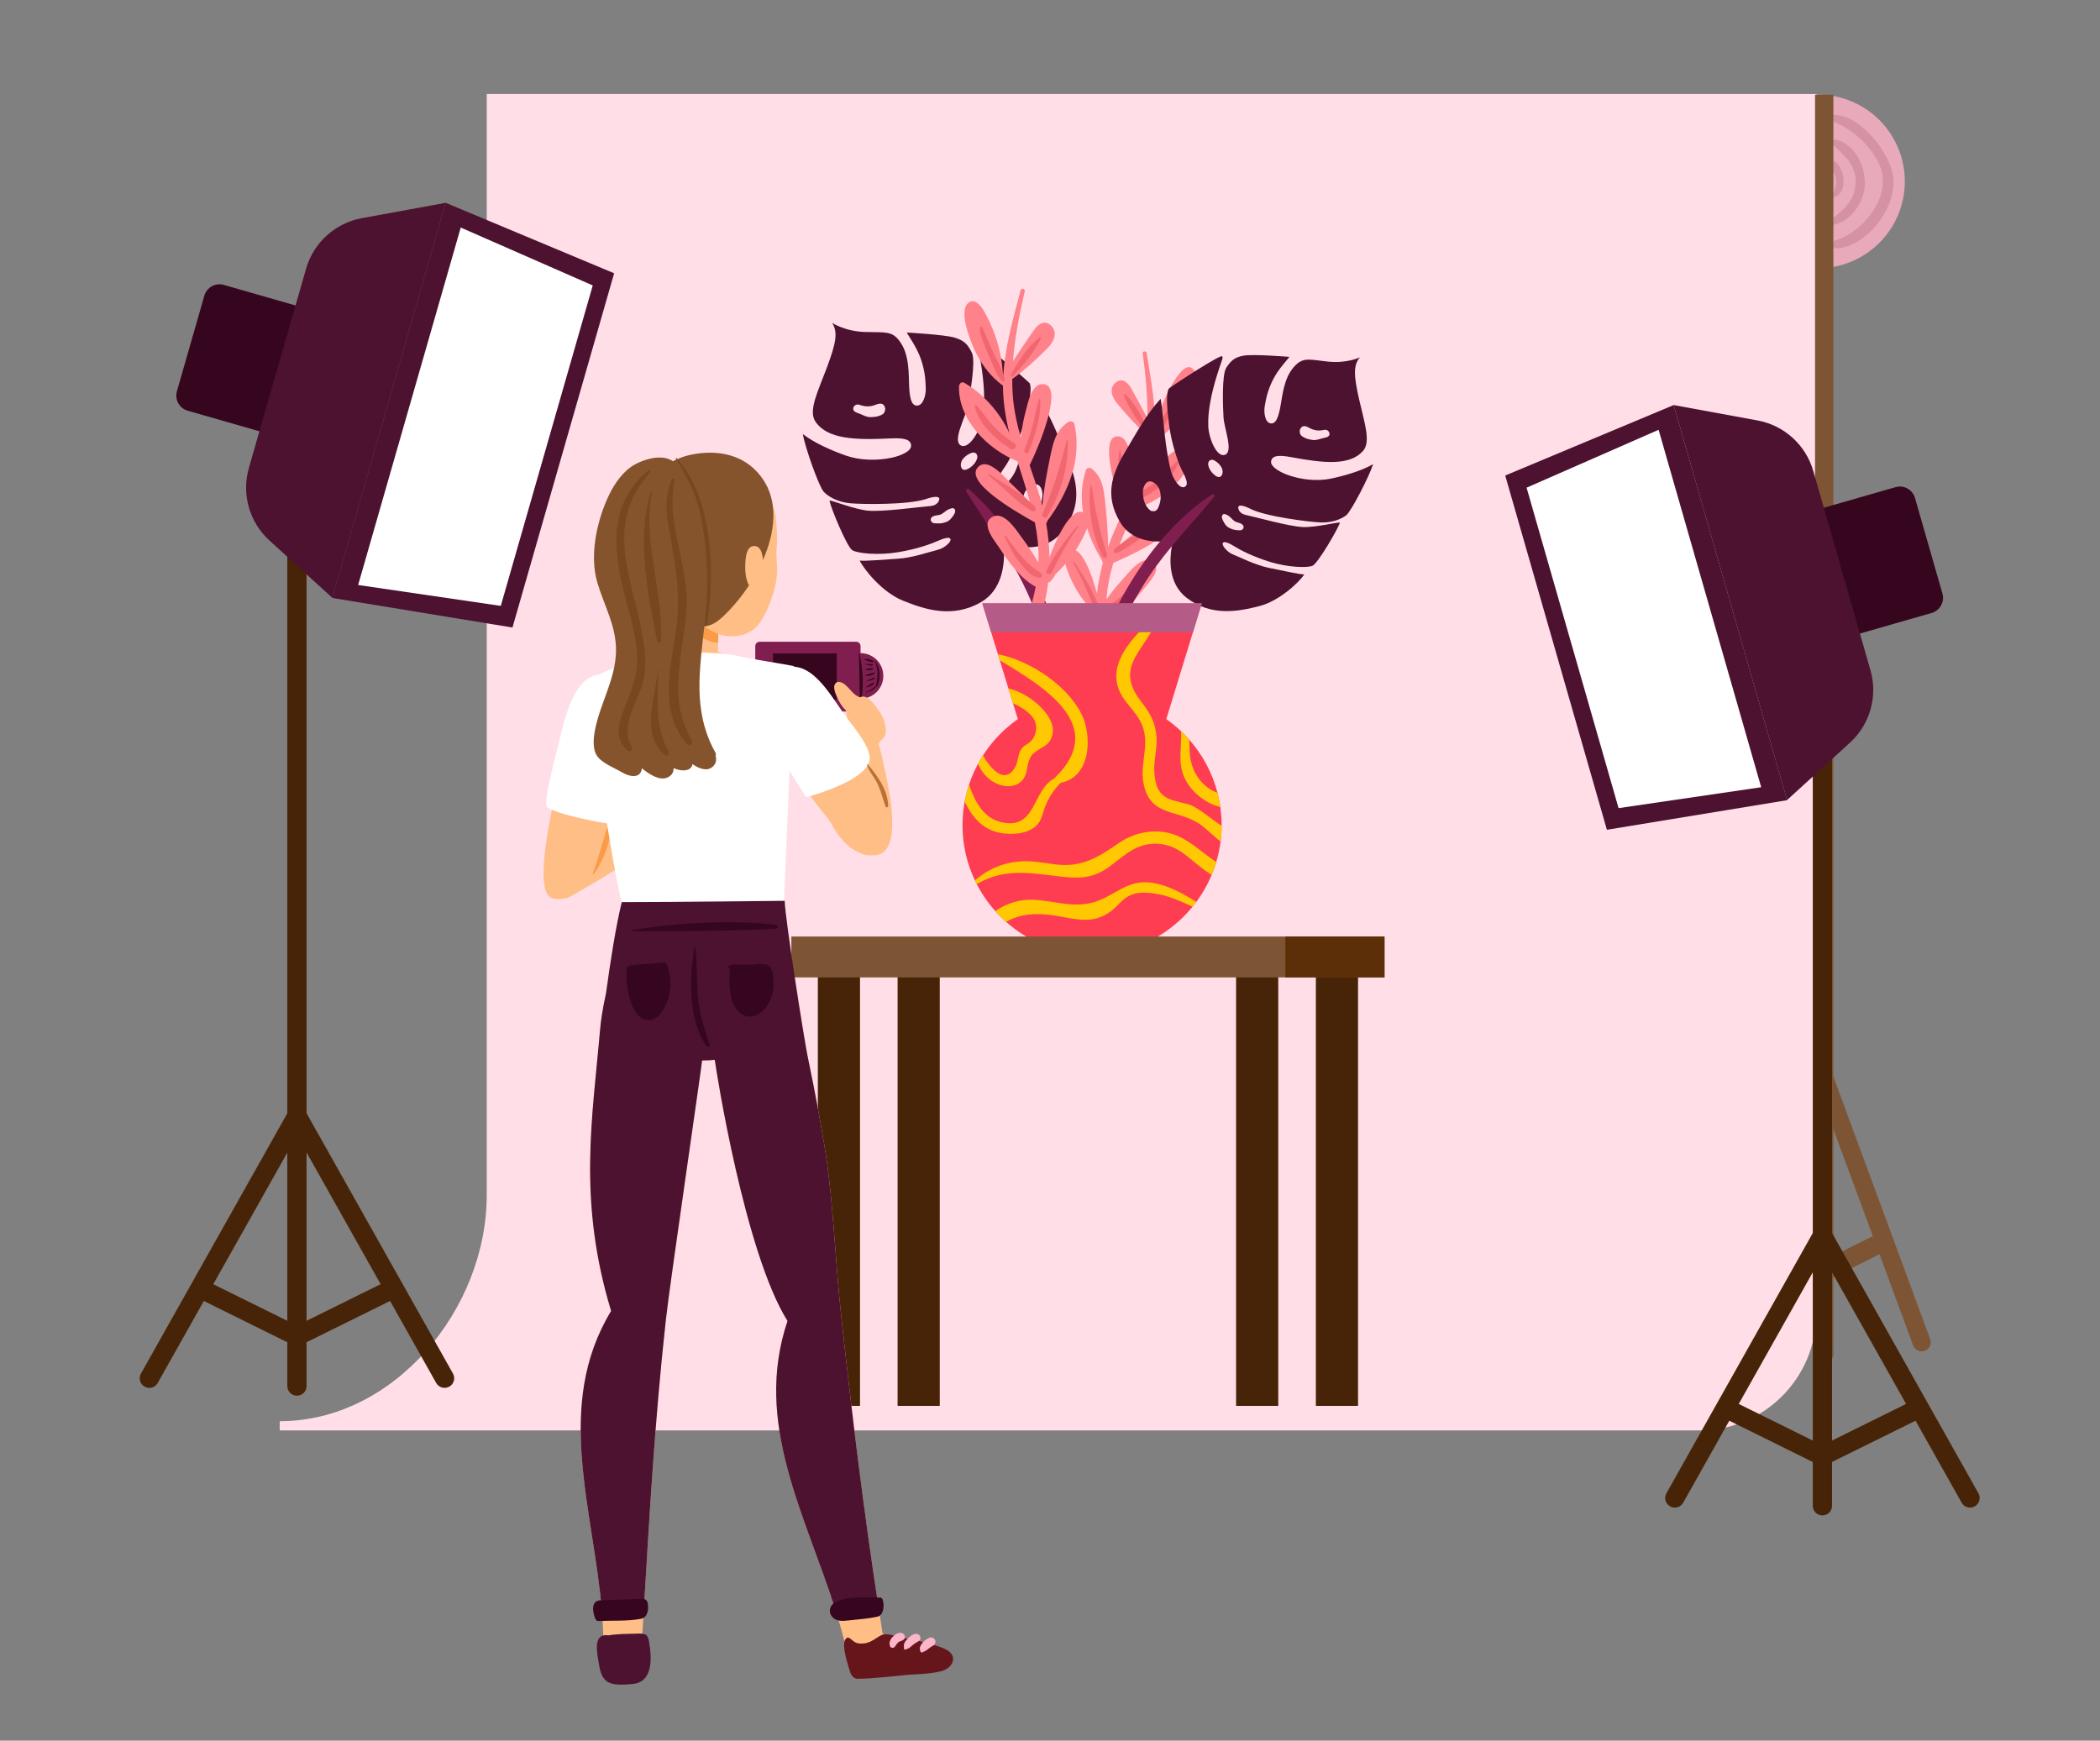 <?xml version="1.0" encoding="utf-8"?>
<!-- Generator: Adobe Illustrator 28.2.0, SVG Export Plug-In . SVG Version: 6.00 Build 0)  -->
<svg version="1.1" id="Capa_1" xmlns="http://www.w3.org/2000/svg" xmlns:xlink="http://www.w3.org/1999/xlink" x="0px" y="0px"
	 viewBox="0 0 960 795.87" style="enable-background:new 0 0 960 795.87;" xml:space="preserve">
<rect x="0" y="0" width="960" height="795.87" fill="#808080" stroke="none"/>
<style type="text/css">
	.st0{fill:#E8A9BB;}
	.st1{fill:#D692A5;}
	.st2{fill:#FFDEE7;}
	.st3{fill:#7D5534;}
	.st4{fill:#472407;}
	.st5{fill:#36061E;}
	.st6{fill:#4C122F;}
	.st7{fill:#FFFFFF;}
	.st8{fill:#FF818A;}
	.st9{fill:#F26670;}
	.st10{fill:#801E4F;}
	.st11{clip-path:url(#XMLID_00000054974455833221618130000007235195928553458842_);}
	.st12{fill:#FFC800;}
	.st13{clip-path:url(#XMLID_00000054974455833221618130000007235195928553458842_);fill:#B55B88;}
	.st14{fill:#5C2F09;}
	.st15{fill:#FFBE85;}
	.st16{fill:#B87235;}
	.st17{fill:#FA9B48;}
	.st18{fill:#66161B;}
	.st19{fill:#FFB5C9;}
	.st20{fill:#85542C;}
	.st21{fill:#78471F;}
</style>
<g>
	<g>
		<g>
			
				<ellipse transform="matrix(0.229 -0.974 0.974 0.229 559.729 872.927)" class="st0" cx="830.64" cy="83.3" rx="39.67" ry="39.67"/>
			<g>
				<path class="st1" d="M865.27,79.57c-2.23-10.87-15.28-27.47-27.3-27.02c-1.69,0.06-1.89,2.27-0.38,2.84
					c8.57,3.22,17.32,10.84,21.35,19.4c6.62,14.05-6.44,30.94-19.98,35.17c-1.91,0.6-1.65,3.69,0.49,3.6
					C853.85,112.96,868.15,93.58,865.27,79.57z"/>
				<path class="st1" d="M838.92,63.89c-1.11-0.16-2.06,1.07-1.16,1.99c5.36,5.49,11.03,9.41,10.52,18.15
					c-0.48,8.1-6.05,12.36-11.91,16.88c-0.75,0.58-0.67,2.16,0.56,2.05c8.25-0.76,14.43-9.15,15.46-16.97
					C853.51,77.5,848.27,65.27,838.92,63.89z"/>
				<path class="st1" d="M836.04,72.92c-0.95-0.05-1.47,1.06-1.05,1.83c1.45,2.63,3.95,3.86,4.37,7.17
					c0.39,3.06-1.28,5.32-1.73,8.17c-0.01,0.06,0.03,0.16,0.11,0.14C845.71,89.23,843.49,73.28,836.04,72.92z"/>
			</g>
		</g>
		<path class="st2" d="M830.43,42.98H222.51v503.38c0,52.26-42.37,103.45-94.63,103.45v1.3v2.93h648.98
			c29.52,0,53.45-23.93,53.45-53.45v0h0.12V42.98z"/>
		<g>
			<path class="st3" d="M833.92,623.36L833.92,623.36c-2.32,0-4.19-1.88-4.19-4.19V43.3h8.39v575.87
				C838.12,621.49,836.24,623.36,833.92,623.36z"/>
			<path class="st3" d="M879.93,617.65L879.93,617.65c-2.15,0.79-4.55-0.31-5.34-2.46L830.12,494.6l7.8-2.88l44.47,120.59
				C883.18,614.46,882.08,616.85,879.93,617.65z"/>
			
				<rect x="833.81" y="570.61" transform="matrix(0.894 -0.447 0.447 0.894 -167.744 439.465)" class="st3" width="26.18" height="8.8"/>
		</g>
	</g>
	<g>
		<g>
			<path class="st4" d="M135.74,638.15c-2.43,0-4.4-1.97-4.4-4.4V199.93c0-2.43,1.97-4.4,4.4-4.4s4.4,1.97,4.4,4.4v433.82
				C140.14,636.18,138.17,638.15,135.74,638.15z"/>
			<g>
				<path class="st4" d="M68.26,634.58c-0.73,0-1.47-0.18-2.15-0.57c-2.12-1.19-2.87-3.87-1.68-5.99l67.48-120
					c0.78-1.39,2.25-2.24,3.84-2.24s3.06,0.86,3.84,2.24l67.48,120c1.19,2.12,0.44,4.8-1.68,5.99c-2.12,1.19-4.8,0.44-5.99-1.68
					l-63.64-113.18L72.1,632.33C71.29,633.77,69.79,634.58,68.26,634.58z"/>
			</g>
			<g>
				<path class="st4" d="M135.74,615.39c-0.66,0-1.32-0.15-1.95-0.46l-44.07-21.79c-2.18-1.08-3.07-3.72-1.99-5.89
					c1.08-2.18,3.72-3.07,5.89-1.99l44.07,21.79c2.18,1.08,3.07,3.72,1.99,5.89C138.92,614.49,137.36,615.39,135.74,615.39z"/>
				<path class="st4" d="M135.74,615.39c-1.62,0-3.18-0.9-3.95-2.45c-1.08-2.18-0.18-4.82,1.99-5.89l44.06-21.79
					c2.18-1.08,4.82-0.18,5.89,1.99c1.08,2.18,0.18,4.82-1.99,5.89l-44.06,21.79C137.06,615.24,136.4,615.39,135.74,615.39z"/>
			</g>
		</g>
		<g>
			<path class="st5" d="M148.89,205.89l-63.1-18.11c-3.79-1.09-6.01-5.08-4.92-8.88l12.55-43.72c1.09-3.79,5.08-6.01,8.88-4.92
				l63.1,18.11c3.79,1.09,6.01,5.08,4.92,8.88l-12.54,43.72C156.68,204.77,152.69,206.98,148.89,205.89z"/>
			<g>
				<polygon class="st6" points="234.27,286.92 151.87,273.4 203.72,92.72 280.75,124.95 				"/>
				<polygon class="st7" points="228.93,277.03 163.72,267.47 210.62,104.04 270.97,130.51 				"/>
				<path class="st6" d="M151.92,273.34l-28.77-26.24c-9.17-8.36-12.8-21.19-9.38-33.12l26.15-91.12
					c3.42-11.91,13.29-20.86,25.48-23.1l38.34-7.03L151.92,273.34z"/>
			</g>
		</g>
	</g>
	<g>
		<g>
			<path class="st4" d="M833.1,692.9c-2.43,0-4.4-1.97-4.4-4.4V254.68c0-2.43,1.97-4.4,4.4-4.4s4.4,1.97,4.4,4.4V688.5
				C837.5,690.93,835.53,692.9,833.1,692.9z"/>
			<g>
				<path class="st4" d="M765.62,689.33c-0.73,0-1.47-0.18-2.15-0.57c-2.12-1.19-2.87-3.87-1.68-5.99l67.48-120
					c0.78-1.39,2.25-2.24,3.84-2.24s3.06,0.86,3.84,2.24l67.48,120c1.19,2.12,0.44,4.8-1.68,5.99c-2.12,1.19-4.8,0.44-5.99-1.68
					L833.1,573.9l-63.64,113.18C768.65,688.52,767.16,689.33,765.62,689.33z"/>
			</g>
			<g>
				<path class="st4" d="M833.1,670.14c-1.62,0-3.18-0.9-3.95-2.45c-1.08-2.18-0.18-4.82,1.99-5.89L875.22,640
					c2.18-1.08,4.82-0.19,5.89,1.99c1.08,2.18,0.18,4.82-1.99,5.89l-44.07,21.79C834.42,669.99,833.76,670.14,833.1,670.14z"/>
				<path class="st4" d="M833.1,670.14c-0.66,0-1.32-0.15-1.95-0.46l-44.06-21.79c-2.18-1.08-3.07-3.72-1.99-5.89
					c1.08-2.18,3.72-3.07,5.89-1.99l44.06,21.79c2.18,1.08,3.07,3.72,1.99,5.89C836.28,669.24,834.72,670.14,833.1,670.14z"/>
			</g>
		</g>
		<g>
			<path class="st5" d="M819.95,298.37l63.1-18.11c3.79-1.09,6.01-5.08,4.92-8.88l-12.55-43.72c-1.09-3.79-5.08-6.01-8.88-4.92
				l-63.1,18.11c-3.79,1.09-6.01,5.08-4.92,8.88l12.55,43.72C812.16,297.24,816.16,299.45,819.95,298.37z"/>
			<g>
				<polygon class="st6" points="734.58,379.39 816.97,365.87 765.12,185.2 688.1,217.42 				"/>
				<polygon class="st7" points="739.92,369.5 805.12,359.94 758.22,196.51 697.87,222.98 				"/>
				<path class="st6" d="M816.92,365.81l28.77-26.23c9.17-8.36,12.8-21.19,9.38-33.12l-26.15-91.12
					c-3.42-11.91-13.29-20.86-25.48-23.1l-38.34-7.03L816.92,365.81z"/>
			</g>
		</g>
	</g>
	<g>
		<g>
			<g>
				<g>
					<path class="st8" d="M543.91,202.14c-8.54,3.9-15.87,10.88-20.73,19.01c2.18-6.26,3.85-12.67,4.52-19.38
						c5.94-3.46,10.66-8.86,13.91-14.88c1.92-3.57,7.13-13.83,4.16-17.73c-2.83-3.72-6.61,1.42-8.04,3.56
						c-5.23,7.87-8.91,17.18-9.76,26.61c-0.03-0.1-0.08-0.19-0.11-0.29c0.78-12.8-1.68-24.98-3.68-37.6
						c-0.18-1.13-1.93-0.98-1.78,0.17c1.26,9.55,2.31,19.72,2.1,29.7c-2.26-4.6-4.85-9.13-7.22-13.47c-1.48-2.69-4.1-5.47-7.2-2.96
						c-3.32,2.68-1.69,6.76,0.56,9.5c4,4.89,8.59,10.06,13.46,14.27c-0.29,3.17-0.73,6.3-1.37,9.35
						c-1.07,5.12-2.73,10.04-4.63,14.87c0.08-3.85-0.26-7.73-0.88-11.35c-0.58-3.45-1.28-11.64-6.04-12
						c-8.94-0.66-1.27,25.24,2.23,34.29c-2.29,5.13-4.62,10.24-6.59,15.47c-0.11,0.29-0.2,0.58-0.3,0.87
						c0.06-6.86-0.59-13.8-1.31-20.55c-0.63-5.9-1.24-11.46-6.16-15.3c-0.76-0.59-2.23-0.51-2.59,0.56
						c-4.8,14.39-0.13,28.99,7.42,41.56c0.01,0.13,0.01,0.26,0.02,0.39c0.02,0.25,0.13,0.45,0.28,0.61
						c-1.26,4.55-2.18,9.23-2.71,13.95c-2.48-9.35-7.2-22.04-12.53-20c-4.46,1.71-1.18,8.98-0.1,11.67
						c2.29,5.68,5.5,10.58,9.41,15.02c0.49,1.18,1.09,2.31,1.91,3.34c0.22,0.28,0.51,0.43,0.83,0.5c0.25,10.97,2.94,21.76,9,31.12
						c0.82,1.27,2.66,0.16,2.25-1.19c-2.84-9.2-5.37-18.28-6.2-27.67c6.61-2.82,12.16-9.12,16.53-14.58
						c2.19-2.74,8.7-8.96,4.78-12.37c-4.49-3.91-10.31,3.36-12.86,6.23c-2.8,3.15-5.98,6.73-8.6,10.55c0.03-0.55,0.03-1.1,0.08-1.66
						c0.45-5.14,1.53-10.1,2.99-14.94c8.93-3.91,31.99-14.4,25.51-21.1c-3.82-3.96-11.35,3.76-13.93,5.8
						c-2.91,2.29-6.01,4.74-8.87,7.41c1.94-5.12,4.13-10.16,6.31-15.21c0.23-0.54,0.46-1.08,0.69-1.62
						c12.74-3.73,26.34-14.88,27.3-28.86C546.04,202.79,545.08,201.61,543.91,202.14z"/>
					<g>
						<path class="st9" d="M514.45,180.34c-0.27-0.25-0.8-0.01-0.66,0.38c2.1,5.86,6.38,11.77,10.06,16.77
							c0.33,0.45,1.26,0.2,1-0.42C522.5,191.35,519.04,184.57,514.45,180.34z"/>
						<path class="st9" d="M538.59,178.46c-2,3.52-3.82,7.13-5.91,10.61c-1.93,3.21-4.48,6.46-5.49,10.09
							c-0.2,0.72,0.72,1.25,1.25,0.73c2.83-2.8,4.57-6.93,6.52-10.37c1.89-3.34,3.93-6.81,4.72-10.6
							C539.8,178.28,538.93,177.85,538.59,178.46z"/>
						<path class="st9" d="M516.2,227.78c-1.03-3.6-1.88-7.25-2.5-10.94c-0.61-3.64-0.66-7.44-1.6-11.01
							c-0.04-0.15-0.28-0.16-0.32,0c-1.5,7.09,0.68,15.62,2.54,22.47C514.65,229.51,516.55,228.99,516.2,227.78z"/>
						<path class="st9" d="M506.14,253.6c-3.54-10.61-5.52-20.84-7.2-31.88c-0.03-0.19-0.36-0.19-0.38,0
							c-1.49,10.95,0.84,22.78,5.47,32.77C504.58,255.67,506.56,254.83,506.14,253.6z"/>
						<path class="st9" d="M502.2,276.93c-2.9-7.27-6.65-13.45-11.11-19.82c-0.2-0.29-0.66-0.03-0.47,0.28
							c3.71,6.22,6.74,13.41,9.28,20.18C500.43,279.01,502.77,278.36,502.2,276.93z"/>
						<path class="st9" d="M520.33,264.26c-2.15,2.98-5.01,5.76-7.67,8.28c-2.62,2.48-5.25,4.15-8.35,5.88
							c-0.91,0.51-0.4,1.71,0.49,1.8c3.3,0.35,6.61-3.21,8.74-5.33c3.15-3.14,5.16-6.48,7.32-10.32
							C521.06,264.22,520.56,263.95,520.33,264.26z"/>
						<path class="st9" d="M529.99,239.13c-6.86,3.76-14.73,6.55-20.55,11.96c-0.97,0.9,0.26,2.22,1.33,1.72
							c7.1-3.26,12.92-9.06,19.51-13.19C530.59,239.43,530.31,238.96,529.99,239.13z"/>
						<path class="st9" d="M538.04,211.01c-2.75,2.37-5.01,5.32-7.73,7.74c-2.94,2.62-6.15,4.78-9.67,6.55
							c-1.65,0.83-0.19,3.34,1.45,2.48c6.5-3.38,14.35-9.03,16.54-16.43C538.73,211,538.29,210.8,538.04,211.01z"/>
					</g>
				</g>
				<g>
					<path class="st6" d="M464.43,214.81c-1.36,3.44-5.71,9.09-8.11,6.76c-2.07-2.02,2.73-7.08,4.62-10.61
						c1.89-3.53,5.38-10.8,7.22-17.86c1.77-6.79,3.81-14.29,2.61-17.82c-4.02-3.86-22.97-20.1-23.67-19.09
						c-0.7,1.01-0.12,1.11,1.28,9.66c1.4,8.55,2.17,17.66,0.8,25.2c-1.04,5.7-6.12,14.5-9.87,12.65c-4.14-2.04,2.02-12.64,3.1-18.04
						c1.08-5.4,3.7-20.65,1.91-24.28c-1.79-3.63-3.19-5.61-7.93-7.02c-4.57-1.37-21.87-2.32-21.87-2.32
						c0.44,0.98,4.53,6.59,6.4,11.97c1.95,5.6,2.16,9.81,2.29,13.46c0.12,3.37-1.25,8.01-4.02,7.99c-2.72-0.01-3.49-3.85-3.65-10.82
						c-0.16-6.97-0.47-13.44-4.33-18.71c-3.49-4.75-6.73-3.87-15.67-4.13c-9.25-0.26-15.16-4.19-15.16-4.19
						c2.88,4.32,1.66,9.65-2.44,20.62c-4.1,10.97-8.56,19.59-5.13,24.59c5.47,7.99,17.98,8.42,34.42,7.63
						c6.17-0.3,9.28,0.49,9.28,3.41c0,2.43-4.51,4.47-8.88,5.42c-6.89,1.49-14.8,1.18-20.97-0.99c-6.17-2.17-14.32-5.68-19.65-9.82
						c0.98,6.01,7.43,24.13,9.56,26.4c2.13,2.28,6.59,4.71,11.94,5.22c5.35,0.52,26.88,0.84,35.02-1.99
						c4.07-1.41,5.78-0.99,5.87-0.11c0.09,0.88-0.9,3.11-3.91,3.37c-6.64,0.57-21.8,2.7-28.55,2.14
						c-5.83-0.48-16.32-4.62-17.72-4.66c0.18,2.45,7.93,21.24,10.39,22.72c2.46,1.48,11.76,2.42,20.77,0.95
						c9.01-1.47,15.4-3.89,18.2-5.13c1.96-0.87,5.28-2.19,5.9-0.95c0.62,1.24-2.83,4.19-5.36,4.82c-2.52,0.62-12.21,3.87-18.54,4.21
						c-6.33,0.35-15.61,1.24-17.58,0.83c2.01,4.12,10.26,14.52,19.8,18.35c9.53,3.83,22.42,8.38,35.75,0.63
						c9.79-5.69,10.65-17.63,10.41-23.58c-0.09-2.16-0.92-3.1-0.32-3.52c0.6-0.43,1.74,0.63,2.74,0.91
						c6.99,1.96,17.73,2.4,24.35-6.15c8.83-11.39,7.23-21.81,2.18-33.75c-4.66-11.02-8.2-20.36-13.85-28.35
						c-0.78,2.36-2.09,7.79-4.17,16.35C467.98,205.04,465.77,211.42,464.43,214.81z M404.66,187.2c-0.08,0.58-0.26,1.28-0.63,1.74
						c-0.37,0.47-1.02,0.76-1.56,1c-0.69,0.3-1.53,0.5-2.27,0.63c-0.69,0.12-1.33,0.06-2.01,0.13c-1.35,0.14-2.59-0.4-3.82-0.93
						c-0.72-0.31-1.41-0.63-2.15-0.89c-0.57-0.2-1.26-0.45-1.7-0.88c-1.19-1.14-0.01-3.05,1.45-3.05c0.7,0,1.36,0.28,2.03,0.48
						c1.58,0.47,3.29,0.5,4.9,0.1c1.35-0.34,2.89-1.34,4.35-0.84C404.13,184.99,404.78,186.31,404.66,187.2z M436.47,232.93
						c0.49,0.96-0.04,1.92-0.67,2.81c-0.82,1.15-1.67,2.3-3.02,2.83c-1.26,0.5-2.6,0.84-3.89,0.75c-1.05-0.07-2.37,0.17-3.13-0.83
						c-0.33-0.44-0.39-1.08-0.13-1.57c0.8-1.52,3.45-1.1,4.75-1.84c1.24-0.71,2.24-1.84,3.6-2.34
						C434.9,232.4,436.01,232.02,436.47,232.93z M446.68,209.62c-0.54,1.9-2.13,3.57-3.84,4.59c-1.23,0.73-2.7,1.04-3.34-0.33
						c-0.34-0.74-0.37-1.66-0.1-2.48c0.2-0.61,0.45-1.3,0.97-1.71c0.23-0.32,0.5-0.61,0.81-0.88c0.82-0.71,2.09-1.52,3.14-1.8
						C446.16,206.51,447.13,208.04,446.68,209.62z M476.54,226.67c-0.29,3.07-1.57,6.48-4.13,8.36c-0.48,0.35-0.95,0.69-1.57,0.67
						c-0.46-0.01-1.24-0.09-1.63-0.34c-1.12-0.71-1.43-2.6-1.61-3.81c-0.21-1.41-0.16-2.87,0.14-4.27c0.59-2.69,2.28-5.23,5.13-5.79
						C475.72,220.93,476.74,224.5,476.54,226.67z"/>
					<path class="st10" d="M442.95,223.66c-0.67-0.59-1.8,0.16-1.29,0.99c8.85,14.36,18.92,27.65,26.35,42.9
						c8.09,16.59,13.02,34.07,17.86,51.81c0.54,1.97,3.94,1.66,3.69-0.5C485.58,285.24,468.75,246.32,442.95,223.66z"/>
				</g>
				<g>
					<path class="st6" d="M532.38,198.06c-0.84-8.2-1.37-13.41-1.8-15.69c-6.25,6.7-10.71,14.92-16.43,24.56
						c-6.19,10.44-9,19.91-2.24,31.59c5.06,8.76,15.09,9.72,21.82,8.78c0.96-0.13,2.16-0.97,2.66-0.5c0.5,0.47-0.39,1.24-0.74,3.23
						c-0.97,5.49-1.69,16.68,6.68,23.2c11.4,8.88,23.92,6.28,33.25,3.93c9.33-2.35,18.3-10.96,20.69-14.53
						c-1.88,0.14-10.38-1.87-16.21-2.99c-5.83-1.12-14.41-5.35-16.67-6.25c-2.26-0.9-5.09-4.08-4.36-5.15
						c0.73-1.07,3.65,0.57,5.36,1.63c2.44,1.51,8.06,4.55,16.24,7.06c8.17,2.5,16.92,2.8,19.4,1.74
						c2.47-1.06,12.03-17.52,12.51-19.77c-1.31-0.14-11.56,2.37-17.03,2.08c-6.33-0.34-20.13-4.22-26.22-5.59
						c-2.76-0.62-3.4-2.81-3.21-3.62c0.19-0.81,1.84-0.98,5.43,0.84c7.19,3.65,27.22,6.07,32.24,6.26c5.03,0.2,9.48-1.49,11.74-3.34
						s10.53-17.84,12.2-23.29c-5.47,3.17-13.48,5.4-19.48,6.63c-6,1.23-13.38,0.52-19.58-1.73c-3.94-1.43-7.87-3.89-7.56-6.15
						c0.37-2.71,3.36-3.05,9.04-1.99c15.16,2.82,26.82,3.99,32.91-2.73c3.81-4.21,0.76-12.76-1.66-23.46
						c-2.42-10.7-2.88-15.8,0.34-19.44c0,0-5.98,2.9-14.6,1.97c-8.33-0.89-11.23-2.12-15.06,1.85c-4.25,4.4-5.36,10.37-6.39,16.82
						c-1.03,6.45-2.23,9.91-4.76,9.58c-2.56-0.34-3.25-4.81-2.72-7.92c0.58-3.37,1.31-7.24,3.83-12.2c2.41-4.76,6.92-9.44,7.45-10.3
						c0,0-16.17-1.3-20.59-0.61c-4.58,0.72-6.12,2.38-8.24,5.52c-2.12,3.14-1.62,17.63-1.3,22.77c0.32,5.15,4.7,15.76,0.6,17.13
						c-3.72,1.25-7.32-7.56-7.56-12.98c-0.32-7.17,1.55-15.53,3.93-23.28c2.38-7.75,2.94-7.77,2.41-8.8
						c-0.52-1.03-20.16,11.65-24.38,14.73c-1.56,3.12-0.62,10.34,0.17,16.87c0.82,6.79,3.14,13.97,4.45,17.48s5.12,8.82,2.94,10.43
						c-2.52,1.86-5.84-3.93-6.67-7.3C534.39,211.8,533.16,205.59,532.38,198.06z M595.8,194.89c1.42-0.28,2.72,0.85,3.93,1.33
						c1.43,0.57,3.03,0.77,4.55,0.52c0.64-0.1,1.29-0.28,1.94-0.19c1.36,0.19,2.21,2.11,0.96,3.02c-0.46,0.34-1.14,0.48-1.69,0.6
						c-0.72,0.15-1.4,0.36-2.11,0.56c-1.21,0.34-2.43,0.68-3.66,0.38c-0.63-0.15-1.23-0.18-1.85-0.38c-0.67-0.21-1.43-0.5-2.03-0.87
						c-0.47-0.29-1.04-0.64-1.32-1.13c-0.29-0.48-0.37-1.15-0.36-1.7C594.16,196.19,594.93,195.06,595.8,194.89z M561.2,235.59
						c1.2,0.63,1.98,1.81,3.05,2.62c1.12,0.86,3.63,0.8,4.18,2.31c0.18,0.49,0.05,1.07-0.32,1.44c-0.83,0.83-2.02,0.44-3.01,0.38
						c-1.21-0.08-2.41-0.56-3.52-1.19c-1.18-0.67-1.83-1.84-2.44-3.01c-0.48-0.91-0.85-1.87-0.27-2.7
						C559.41,234.67,560.39,235.16,561.2,235.59z M554.86,210.4c0.94,0.39,2.01,1.3,2.68,2.07c0.26,0.29,0.47,0.6,0.64,0.92
						c0.43,0.45,0.57,1.12,0.68,1.71c0.15,0.8,0.01,1.64-0.4,2.29c-0.77,1.19-2.09,0.72-3.14-0.11c-1.46-1.16-2.72-2.91-2.99-4.74
						C552.12,211.02,553.22,209.71,554.86,210.4z M526.53,220.25c2.57,0.89,3.83,3.45,4.03,6.02c0.11,1.33-0.03,2.69-0.41,3.98
						c-0.32,1.11-0.85,2.82-1.97,3.34c-0.4,0.18-1.13,0.15-1.56,0.11c-0.57-0.06-0.98-0.44-1.37-0.82c-2.13-2.07-2.9-5.4-2.77-8.28
						C522.56,222.55,523.97,219.37,526.53,220.25z"/>
					<path class="st10" d="M554.03,226.04c0.7-0.46,1.65,0.38,1.07,1.09c-10.03,12.21-21.05,23.26-29.87,36.48
						c-9.6,14.38-16.39,29.97-23.11,45.82c-0.75,1.76-3.87,1.04-3.36-0.93C506.69,277.79,527.23,243.8,554.03,226.04z"/>
				</g>
				<g>
					<path class="st8" d="M438.4,176.64c-0.42,15.31,13.22,28.88,26.7,34.27c0.19,0.61,0.38,1.22,0.58,1.84
						c1.84,5.73,3.71,11.44,5.28,17.22c-2.84-3.2-5.96-6.2-8.89-9c-2.6-2.48-9.98-11.67-14.56-7.77
						c-7.75,6.62,16.25,20.45,25.57,25.64c1.08,5.42,1.74,10.93,1.69,16.58c-0.01,0.61-0.07,1.2-0.09,1.81
						c-2.45-4.43-5.54-8.66-8.26-12.38c-2.48-3.39-8.06-11.92-13.35-8.13c-4.62,3.31,1.81,10.76,3.91,13.97
						c4.18,6.4,9.57,13.84,16.47,17.6c-1.89,10.13-5.59,19.75-9.64,29.47c-0.59,1.42,1.3,2.82,2.32,1.53
						c7.57-9.56,11.63-21.02,13.05-32.94c0.35-0.04,0.68-0.17,0.95-0.45c1.01-1.04,1.78-2.21,2.43-3.44
						c4.72-4.43,8.72-9.43,11.81-15.37c1.46-2.81,5.79-10.38,1.11-12.71c-5.58-2.79-12.05,10.54-15.73,20.46
						c-0.08-5.2-0.59-10.39-1.49-15.47c0.18-0.16,0.32-0.36,0.37-0.63c0.02-0.14,0.04-0.28,0.07-0.42
						c9.53-12.89,16.14-28.3,12.42-44.47c-0.28-1.21-1.87-1.45-2.76-0.88c-5.75,3.67-7,9.66-8.3,16.01
						c-1.5,7.27-2.93,14.76-3.58,22.23c-0.08-0.32-0.15-0.65-0.24-0.97c-1.6-5.9-3.59-11.71-5.55-17.53
						c4.75-9.49,15.81-36.89,6.01-37.1c-5.21-0.11-6.83,8.73-7.82,12.43c-1.05,3.88-1.83,8.06-2.14,12.26
						c-1.57-5.46-2.86-10.99-3.49-16.68c-0.38-3.4-0.53-6.85-0.51-10.33c5.73-4.07,11.27-9.22,16.14-14.12
						c2.73-2.75,4.93-7.02,1.6-10.29c-3.11-3.06-6.26-0.31-8.14,2.47c-3.04,4.47-6.33,9.13-9.27,13.91
						c0.81-10.88,3.02-21.85,5.39-32.11c0.29-1.24-1.61-1.58-1.92-0.37c-3.49,13.53-7.45,26.53-7.93,40.55
						c-0.05,0.1-0.1,0.2-0.15,0.3c0.06-10.35-2.97-20.88-7.84-29.99c-1.32-2.48-4.9-8.48-8.38-4.72
						c-3.64,3.93,0.96,15.65,2.68,19.74c2.91,6.9,7.48,13.27,13.58,17.66c0.02,7.37,1.18,14.52,2.89,21.57
						c-4.43-9.35-11.69-17.72-20.58-22.86C439.6,174.3,438.43,175.48,438.4,176.64z"/>
					<g>
						<path class="st9" d="M475.16,154.34c0.32-0.24,0.87,0.07,0.68,0.49c-2.9,6.16-8.17,12.14-12.71,17.2
							c-0.41,0.46-1.39,0.09-1.05-0.57C465.25,165.49,469.72,158.47,475.16,154.34z"/>
						<path class="st9" d="M449.08,149.78c1.81,4.04,3.41,8.16,5.33,12.17c1.77,3.7,4.2,7.5,4.92,11.56
							c0.14,0.81-0.91,1.28-1.43,0.66c-2.79-3.34-4.25-8.02-6.01-11.97c-1.71-3.84-3.56-7.82-4.03-12.03
							C447.78,149.46,448.77,149.08,449.08,149.78z"/>
						<path class="st9" d="M468.29,205.81c1.5-3.81,2.81-7.69,3.87-11.65c1.04-3.9,1.49-8.03,2.9-11.81
							c0.06-0.16,0.33-0.15,0.35,0.03c0.89,7.88-2.37,16.93-5.11,24.2C469.81,207.86,467.79,207.1,468.29,205.81z"/>
						<path class="st9" d="M476.54,234.97c4.97-11.18,8.19-22.11,11.17-33.95c0.05-0.2,0.41-0.17,0.41,0.04
							c0.48,12.07-3.3,24.72-9.38,35.1C478.03,237.38,475.97,236.27,476.54,234.97z"/>
						<path class="st9" d="M478.4,260.79c3.92-7.62,8.65-13.95,14.17-20.42c0.25-0.29,0.72,0.03,0.49,0.35
							c-4.68,6.38-8.74,13.9-12.21,21C480.11,263.23,477.63,262.28,478.4,260.79z"/>
						<path class="st9" d="M459.98,245.1c2.03,3.47,4.85,6.79,7.49,9.81c2.59,2.97,5.28,5.07,8.47,7.28
							c0.93,0.65,0.26,1.9-0.72,1.91c-3.63,0.03-6.86-4.19-8.96-6.72c-3.1-3.74-4.94-7.6-6.89-12
							C459.19,244.97,459.77,244.73,459.98,245.1z"/>
						<path class="st9" d="M452.1,216.73c7.08,4.81,15.35,8.67,21.12,15.16c0.96,1.08-0.52,2.39-1.63,1.74
							c-7.39-4.3-13.12-11.22-19.86-16.4C451.41,216.99,451.76,216.5,452.1,216.73z"/>
						<path class="st9" d="M446.28,185.28c2.75,2.87,4.9,6.31,7.61,9.24c2.93,3.16,6.2,5.85,9.84,8.14
							c1.71,1.07-0.14,3.66-1.84,2.55c-6.72-4.36-14.67-11.33-16.28-19.62C445.52,185.19,446.02,185.01,446.28,185.28z"/>
					</g>
				</g>
			</g>
			<g>
				<defs>
					<path id="XMLID_1_" d="M533.16,328.8l16.24-52.93H449.05l16.24,52.93c-15.27,10.71-25.28,28.42-25.28,48.48
						c0,23.23,13.41,43.28,32.89,52.98h52.66c19.47-9.7,32.89-29.75,32.89-52.98C558.44,357.22,548.43,339.51,533.16,328.8z"/>
				</defs>
				<use xlink:href="#XMLID_1_"  style="overflow:visible;fill:#FF3D52;"/>
				<clipPath id="XMLID_00000156584549005797943650000002958835412593192117_">
					<use xlink:href="#XMLID_1_"  style="overflow:visible;"/>
				</clipPath>
				<g style="clip-path:url(#XMLID_00000156584549005797943650000002958835412593192117_);">
					<path class="st12" d="M494.3,326.3c-7.1-13.93-25.82-25.86-41.17-27.66c-0.43-0.05-0.53,0.57-0.21,0.77
						c19.85,12.13,55.16,30.43,29.73,55.8c-0.17,0.17-0.29,0.35-0.38,0.53c-4.33,2.16-6.39,6.32-9.11,11.59
						c-3.08,5.97-6.08,9.54-12.63,9.03c-6.7-0.52-11.07-4.27-14.19-9.8c-3.25-5.75-4.55-12.5-7.21-18.55
						c-0.9-2.04-3.94-0.54-3.48,1.47c2.98,12.96,7.64,29.85,23.29,31.59c5.45,0.61,12.29-0.1,15.84-4.76
						c1.42-1.86,1.81-4.19,2.56-6.35c1.73-4.94,4.22-8.66,7.59-12.07C498.71,355.3,499.48,336.47,494.3,326.3z"/>
					<path class="st12" d="M479.14,327.43c-4.74-7.24-15.98-14.53-24.71-12.81c-2.14,0.42-2.19,3.99,0,4.38
						c5.98,1.06,13.22,3.78,17.38,8.61c2.78,3.23,2.29,8.14-0.39,11.15c-1.09,1.22-2.88,1.82-4.01,3.13
						c-2.43,2.81-1.64,5.87-3.29,8.81c-6.38,11.38-16.29-6.52-17.39-11.23c-0.25-1.06-2.02-0.86-1.94,0.26
						c0.57,7.82,4.11,16.42,12.2,19.1c3.72,1.23,7.85,0.89,10.48-2.24c2.77-3.3,1.55-8.17,4.37-11.47c2.46-2.88,6.7-3.43,8.54-7.09
						C482.16,334.47,481.19,330.56,479.14,327.43z"/>
					<path class="st12" d="M568.68,380.18c-6.09,3.81-18.73-10.76-25.55-12.47c-9.35-2.34-14.52-2.61-15.42-14.32
						c-0.42-5.45,1.37-10.89,0.98-16.35c-0.5-7.04-3.07-11.11-7.21-16.49c-12.86-16.72,3.43-23.74,7.62-38.25
						c0.13-0.46-0.44-0.74-0.77-0.45c-8.2,7.19-20.52,18.82-17.57,31.15c2.29,9.61,11.63,12.75,12.66,24.04
						c0.63,6.91-2,13.75-0.75,20.71c2.99,16.75,16.55,11.43,27.56,20.36c6.58,5.34,13.08,14.31,21.35,5.82
						C573.42,382.03,571.03,378.72,568.68,380.18z"/>
					<path class="st12" d="M565.78,364.67c-4.15-1.22-8.35-1.28-12.17-3.56c-5.23-3.13-8.55-8.59-9.48-14.54
						c-0.93-5.93,0.7-12.42-3.67-17.2c-0.48-0.52-1.24,0.04-1.11,0.65c2.23,10.64-2.83,19.18,4.12,29.03
						c4.62,6.55,14.15,12.33,22.32,9.83C567.83,368.25,567.87,365.29,565.78,364.67z"/>
					<path class="st12" d="M567.11,398.42c-13.69-1.76-20.46-15.18-33.74-17.76c-7.58-1.47-15.35,0.37-21.67,4.67
						c-9.74,6.64-17.08,11.51-29.58,9.85c-5.73-0.76-11.12-1.84-16.93-1.21c-10.11,1.1-17.49,5.75-24.16,13.23
						c-0.32,0.36,0.15,0.81,0.52,0.52c15-11.82,27.62-8.68,44.94-6.76c8.5,0.94,14.55-0.03,21.33-5.19
						c6.44-4.91,12.08-10.29,20.85-10c10.01,0.34,14.65,6.79,21.86,11.97c5.78,4.16,10.22,6.22,17.17,5.15
						C570.48,402.45,569.39,398.71,567.11,398.42z"/>
					<path class="st12" d="M556.21,418.44c-8.69-5.63-18.67-13-29.2-14.77c-12.2-2.05-17.79,6.87-28.65,9.28
						c-11.94,2.65-23.04-4.08-34.99-0.44c-8.05,2.45-14.04,7.75-17.13,15.47c-0.8,1.99,2.2,3.6,3.56,2.07
						c10.42-11.68,19.69-13.73,34.63-11.06c6.03,1.08,12.4,2.68,18.41,0.4c11.58-4.4,8.71-14.34,27.87-10.3
						c8.08,1.7,17.3,7.3,25.18,10.09C556.35,419.36,556.59,418.69,556.21,418.44z"/>
				</g>
				
					<rect x="438.73" y="269.45" style="clip-path:url(#XMLID_00000156584549005797943650000002958835412593192117_);fill:#B55B88;" width="126.22" height="19.63"/>
			</g>
		</g>
		<g>
			<g>
				<g>
					<rect x="601.54" y="442.32" class="st4" width="19.28" height="200.49"/>
					<rect x="565.07" y="442.32" class="st4" width="19.28" height="200.49"/>
				</g>
				<g>
					<rect x="410.33" y="442.32" class="st4" width="19.28" height="200.49"/>
					<rect x="373.87" y="442.32" class="st4" width="19.28" height="200.49"/>
				</g>
			</g>
			<g>
				<rect x="361.77" y="428.2" class="st3" width="271.14" height="18.7"/>
				<rect x="587.59" y="428.2" class="st14" width="45.33" height="18.7"/>
			</g>
		</g>
	</g>
	<g>
		<g>
			<g>
				<path class="st10" d="M403.8,309.04c0,5.75-4.66,10.41-10.41,10.41c-5.75,0-10.41-4.66-10.41-10.41
					c0-5.75,4.66-10.41,10.41-10.41C399.14,298.63,403.8,303.29,403.8,309.04z"/>
				<path class="st10" d="M391.43,325.3h-44.2c-1.08,0-1.96-0.88-1.96-1.96v-27.94c0-1.08,0.88-1.96,1.96-1.96h44.2
					c1.08,0,1.96,0.88,1.96,1.96v27.94C393.39,324.42,392.51,325.3,391.43,325.3z"/>
				<rect x="353.37" y="298.79" class="st5" width="29.15" height="21.14"/>
				<g>
					<path class="st5" d="M392.96,298.75c-0.03-0.15-0.27-0.12-0.27,0.04c0.18,7.15,0.16,14.34,0.39,21.48
						c0.01,0.37,0.61,0.49,0.68,0.09C394.87,313.43,394.45,305.58,392.96,298.75z"/>
					<path class="st5" d="M400.12,302.17c-0.03-0.05-0.13-0.02-0.1,0.04c1.47,4.12,1.42,7.46,0.34,11.65c0,0.01,0.02,0.02,0.02,0.03
						c-0.08-0.08-0.22-0.1-0.33-0.01c-1.27,1.02-2.64,2.09-4.22,2.57c-0.12,0.04-0.07,0.22,0.05,0.19c1.76-0.5,3.25-1.04,4.51-2.41
						c0.07-0.08,0.07-0.16,0.05-0.23c0.08,0.14,0.26,0.22,0.36,0.05C402.76,310.49,402.35,305.49,400.12,302.17z"/>
					<path class="st5" d="M399.24,302.22c-1.15-0.6-2.76-1.08-4.06-0.91c-0.09,0.01-0.11,0.11-0.04,0.16
						c1.04,0.8,2.67,1.19,3.97,1.25C399.37,302.74,399.48,302.35,399.24,302.22z"/>
					<path class="st5" d="M398.83,303.73c-1.21-0.17-2.44,0.02-3.63-0.3c-0.06-0.02-0.09,0.08-0.03,0.1
						c1.24,0.41,2.33,0.94,3.66,0.75C399.11,304.24,399.11,303.77,398.83,303.73z"/>
					<path class="st5" d="M398.92,305.49c-1.2,0.11-2.4,0.3-3.59,0.47c-0.04,0.01-0.05,0.07-0.01,0.08
						c1.25,0.54,2.51,0.54,3.75-0.03C399.31,305.9,399.19,305.46,398.92,305.49z"/>
					<path class="st5" d="M399.46,307.54c-1.31,0.4-2.7,0.74-3.97,1.23c-0.05,0.02-0.06,0.1,0,0.12c1.38,0.37,3.02-0.04,4.21-0.78
						C400,307.93,399.81,307.43,399.46,307.54z"/>
					<path class="st5" d="M399.48,309.85c-1.05,0.36-2.01,0.92-3.03,1.35c-0.16,0.07-0.1,0.32,0.07,0.27
						c1.05-0.34,2.12-0.53,3.14-0.94C400.08,310.36,399.91,309.7,399.48,309.85z"/>
					<path class="st5" d="M399.19,312.2c-1.25,0.47-2.22,1.39-3.4,1.96c-0.09,0.04-0.03,0.19,0.07,0.16
						c1.35-0.42,2.55-0.59,3.63-1.62C399.68,312.5,399.47,312.09,399.19,312.2z"/>
				</g>
			</g>
			<path class="st15" d="M404.08,350.31c-0.81-4.26-1.68-8.11-2.46-10c0.23-1.27,2.85-3.02,3.15-4.6c0.59-3.09-0.71-7.38-2.44-9.92
				c-1.94-2.85-5.9-8.89-9.15-6.95c-0.01,0-0.01-0.01-0.02-0.01c-2.78-0.71-4.8-4.23-7.06-5.96c-1.21-0.93-3.19-1.84-4.32-0.21
				c-1.11,1.6,0.16,4.46,0.82,5.98c0.95,2.2,2.31,4.55,4.12,6.21c1.21,7.22,2.24,15.6,3.05,23.42c-0.28,0.36-0.51,0.72-0.8,1.09
				c-4.26,5.34-8.01,12.22-13.91,15.5c4.51,13.57,12.19,27.03,25.15,26.13C411.05,390.23,408.49,368.77,404.08,350.31z"/>
			<g>
				<g>
					<path class="st15" d="M405.43,369.02c-5.01-13.56-12.53-26.72-20.22-38.83c-4.41-6.96-11.44-21.61-20.1-23.43
						c-0.28-0.06-0.6-0.01-0.8,0.22l-0.47,0.55c-4.54-2.35-13.55,1.8-12.78,10.07c2.62,28.46,21.98,50.23,36.55,67.66
						C399.58,399.58,411.27,384.84,405.43,369.02z"/>
					<path class="st7" d="M397.54,347.31c0.81-5.74-8.39-16.17-11.49-20.54c-4.48-6.32-9.4-14.76-15.84-19.25
						c-8.57-5.98-18.4-1.72-20.19,8.62c-2.54,14.7,9.77,35.06,17.62,46.87c0.15,0.87,0.86,1.62,1.96,1.28
						C376.62,362.12,396.33,355.94,397.54,347.31z"/>
				</g>
				<path class="st16" d="M396.52,349.34c-0.07-0.08-0.19,0.01-0.17,0.1c0.61,2.91,2.86,5.3,4.26,7.88c2,3.68,2.79,7.51,4.18,11.39
					c0.23,0.64,1.26,0.58,1.24-0.17C405.86,361.23,401.14,354.62,396.52,349.34z"/>
			</g>
		</g>
		<g>
			<g>
				<path class="st15" d="M252.96,410.84c-11.21-2.03,1.73-50.61,5.38-68.76c5-24.85,9.42-35.23,17.93-33.17l3.47,0.99
					c8.51,2.06,8.64,23.32,4.15,41.2c-2.48,9.87-7.1,28.58-12.99,43.02C268.74,401.65,263.86,412.82,252.96,410.84z"/>
				<path class="st15" d="M265.97,382.1c10.19-5.29,24.26-12.13,34.41-16.88c6.21-7.74,6-14.81,11.44-21.69
					c0.48,1.49,3.35,6.5,3.75,7.15c0.07,0.11,5.76-4.01,8.08-6.37c2.06-2.1,11.28-12.9,13.61-10.86
					c2.34,2.04-10.54,15.81-10.06,16.36c0.48,0.55,15.42-13.76,17.91-11.73c2.49,2.03-14.06,15.77-13.4,16.42
					c0.67,0.65,13.56-10.63,15.06-8.08c2.05,3.48-13.03,12.66-12.39,13.22c0.64,0.56,11.31-5.48,12.39-3.46
					c0.62,1.16,0.25,2.03-3.78,4.87c-2.17,1.53-6.95,4.06-10.67,6.45c-6.49,4.18-18.44,9.29-28.79,15.83
					c-8.82,5.93-29.22,19.23-43.11,26.67c-6.79,3.63-5.76-6.82-5.77-11.96C254.64,391.33,265.97,382.1,265.97,382.1z"/>
			</g>
			<path class="st17" d="M280.48,370.64c-4.04,9.14-5.88,19.27-9.47,28.63c-0.12,0.31,0.29,0.64,0.51,0.34
				c5.93-7.96,7.97-19.1,10.12-28.58C281.8,370.35,280.76,370,280.48,370.64z"/>
			<g>
				<path class="st7" d="M277.16,308.57c-9.89-1.59-16.02,7.75-20.29,25.32c-3.56,14.65-8.33,31.93-6.97,34.79
					c1.49,3.13,31.92,9.54,33.67,7.91c1.47-1.37,4.42-18.73,6.21-34C292.08,323.1,286.83,310.13,277.16,308.57z"/>
			</g>
		</g>
		<g>
			<g>
				<g>
					<path class="st15" d="M354.71,306.11c-5.9-1.19-23.6-6.9-26.52-8.03c0.03-0.57,0.16-8.49,0.21-9.4
						c-2.34-3.1-24-25.28-24.94-25.29c-0.07,2.57,0.69,27.69,0.46,33.66c0,0-6.24,3-10.49,4.6c-4.25,1.6-17.36,6.78-17.36,6.78
						s19.78,89.6,23.02,96.28c5.41,0.12,41.49,2.88,46.76,2.99C347.43,399.16,354.68,311.05,354.71,306.11z"/>
					<path class="st17" d="M320.57,280.19c-0.04,2.24-0.13,4.47-0.38,6.71c-0.15,1.35-0.56,2.61-1.19,3.72
						c3.2,1.77,7.32,3.6,9.28,3.12c0.04-2.24,0.09-4.59,0.11-5.06C327.59,287.6,324.4,284.17,320.57,280.19z"/>
				</g>
				<path class="st7" d="M362.94,304.54c-4.68-0.96-19.06-3.06-27.32-4.95c-4.49-0.88-8.62-0.98-17.07-1.3
					c-7.27-0.28-14.84,0.58-19.51,1.46c0,0-13.37,3.08-23.12,7.66c-3.25,1.53-8.44,4.61-8.07,6.9c0.37,2.3,12.49,85.44,16.4,98.17
					c8.62,0.19,64.08-0.83,74.15-0.6C358.67,406.88,362.94,304.55,362.94,304.54z"/>
			</g>
			<g>
				<path class="st15" d="M336.08,214.98c-7.71-1.66-28.69-5.45-36.59,9.92c-2.09,4.06,1.02,19.36,1.07,24.71
					c-0.15,6.62-1.3,15.85,7.09,26.05c4.89,5.94,13.91,10.73,18.57,13.28c6.54,3.58,15.87,2.22,20.12-2.97
					c3.95-4.82,6.99-12.7,8.35-19.65c1.39-7.11-0.26-11.18,0.34-15.82c0.47-3.55,0.01-12.44-0.75-15.8
					C351.29,221.56,343.79,216.64,336.08,214.98z"/>
			</g>
		</g>
		<g>
			<g>
				<path class="st15" d="M428.43,756.02c-4.62-2.02-24.38-8.67-24.94-9.06c-7.86-49.48-13.51-95.64-18.96-145.44
					c-2.86-26.1-3.7-56.94-8.45-82.25c-1.74-10.28-3.64-20.57-5.76-30.77c-1.93-9.77-4.02-19.31-6.38-27.63
					c-0.15-0.6-0.29-1.22-0.45-1.82c-1.86-7.18-5.36-14.95-9.68-21.25c-6.49-9.78-14.87-16.05-22.84-11.22
					c-12.67,7.69-6.43,41.44-5.02,52c4.92,36.78,17.2,95.64,34.06,125.4c-17.37,51.49,13.45,96.98,25.8,145.67
					c2.4,9.46,5.18,14.45,8.55,17.34c8.09-0.72,25.89-3.55,35.34-5.27C434.81,758.98,433.9,758.42,428.43,756.02z"/>
				<path class="st15" d="M275.74,747.01c0.28,9.44,1.83,14.85,4.34,18.41c3.98-3.67,8.3-7.68,9.46-12.84
					c0.59-2.63,2.17-4.15,4.06-4.83c3.07-49.82,5.34-94.8,10.81-144.44c2.88-26.1,19.13-123.34,16.32-141.88
					c-2.81-18.55-11.54-44.21-25.57-39.46c-14.04,4.76-19.88,37.82-20.8,48.44c-3.53,41.02-10.34,78.35,5.01,129
					C251.23,645.91,274.25,696.81,275.74,747.01z"/>
			</g>
			<g>
				<g>
					<path class="st18" d="M432.07,753.99c-5.28-2.45-14.49-4.29-19.05-5.08c-2.65-0.46-6.18-1.91-8.81-1.64
						c-3.07,0.32-5.86,5.06-11.98,4.09c-2.98-0.48-4.12-4.48-5.91-1.55c-1.63,2.78,1.45,11.87,2.38,14.88
						c0.22,0.71,1.22,2.92,3.36,2.9c7.38-0.08,17.18-1.31,23.31-1.85c2.03-0.18,9.26-0.24,14.78-1.59
						C435.75,762.79,438.31,756.88,432.07,753.99z"/>
					<g>
						<path class="st19" d="M412.28,746.67c-1.54-0.46-3.38,0.82-4.35,1.9c-1.04,1.16-1.75,2.85-0.96,4.32
							c0.31,0.58,1.29,0.71,1.79,0.32c0.76-0.61,1.07-1.58,1.8-2.23c0.71-0.62,1.65-0.66,2.4-1.18
							C414.28,748.87,413.64,747.08,412.28,746.67z"/>
						<path class="st19" d="M419.36,747.09c-1.71-0.41-3.54,1.19-4.63,2.36c-0.54,0.58-1.1,1.29-1.38,2.04
							c-0.31,0.83-0.05,1.47-0.09,2.3c-0.02,0.41,0.53,0.6,0.83,0.39c0.35-0.25,0.84-0.3,1.24-0.51c0.61-0.33,1.07-0.81,1.6-1.26
							c1-0.84,2.01-1.45,3.12-2.1C421.45,749.48,420.74,747.43,419.36,747.09z"/>
						<path class="st19" d="M427.51,750c-0.35-0.97-1.59-1.65-2.59-1.2c-1.2,0.54-2.27,1.26-3.15,2.24
							c-0.41,0.45-0.75,1.04-1.01,1.59c-0.13,0.29-0.23,0.56-0.26,0.88c-0.01,0.15-0.02,0.3-0.02,0.45
							c0.04,0.27,0.11,0.52,0.23,0.76c-0.14,0.69,0.79,1.14,1.23,0.59c0.01-0.01,0.01-0.01,0.02-0.02c1.64-0.37,2.82-1.97,4.34-2.7
							C427.29,752.12,427.91,751.1,427.51,750z"/>
					</g>
				</g>
			</g>
			<path class="st6" d="M296.75,750.81c-0.64-3.8-1.73-3.98-5.43-3.88c-4.33,0.12-8.81,0.09-13.12,0.79
				c-0.32-0.02-0.64-0.06-0.97-0.07c-1.12-0.03-2.06,0.12-2.88,0.89c-2.56,2.41-1.18,8.29-0.72,11.33c0.5,3.29,1.22,7.65,4.53,9.34
				c2.97,1.51,7.86,1.06,11.09,0.75C298.66,769.06,297.94,757.9,296.75,750.81z"/>
			<g>
				<path class="st6" d="M275.17,736.98h19.08c2.76-45.58,5.08-87.64,10.16-133.66c1.95-17.66,16.12-113.69,16.55-118.43
					c2.61,0,4.55-0.16,5.79-0.3c0.61,4.57,13.75,88.49,33.26,119.38c-15.86,47,8.44,89.01,22.19,133.01h19.74
					c-7.06-45.74-12.33-89.04-17.41-135.47c-2.86-26.1-3.7-56.94-8.45-82.25c-1.74-10.28-3.64-20.57-5.76-30.77
					c-0.35-1.75-0.71-3.49-1.06-5.22c-1.64-7.94-10.41-63.67-10.54-71.39c0,0-51.18,0.6-74.47,0.6c-2.6,10.37-5.19,26.79-7.26,41.97
					c-1.48,6.54-2.33,12.47-2.63,15.96c-3.53,41.02-10.34,78.35,5.01,129C253.11,642.81,271.41,690.05,275.17,736.98z"/>
				<g>
					<path class="st5" d="M296.19,733.48c-0.31-2.7-2.22-2.59-4.54-2.38c-5.19,0.18-10.38,0.35-15.57,0.57
						c-0.29,0.01-0.58,0.02-0.87,0.04c-0.01,0-0.02-0.01-0.03-0.01c-5.38-0.42-4.34,5.64-2.84,8.81c0.19,0.41,0.73,0.69,1.17,0.67
						c6.26-0.31,13.15,0.16,19.3-0.98C295.91,739.63,296.54,736.45,296.19,733.48z"/>
					<path class="st5" d="M402.62,730.48c-6.38-0.02-14.18-0.96-20.09,1.87c-2.65,0.68-4.26,4.02-2.28,6.68
						c1.83,2.46,4.96,2.18,7.66,1.87c4.34-0.49,8.98-0.77,13.24-1.72C404.95,738.33,404.19,730.48,402.62,730.48z"/>
					<path class="st5" d="M351.43,441.57c-2.28-1.55-7.46-0.4-10-0.4c-1.38,0-3.5-0.3-5.38-0.2c-0.56-0.22-1.26-0.12-1.74,0.29
						c-0.53,0.15-1.02,0.36-1.39,0.69c-0.14,0.13-0.17,0.38-0.07,0.54c0.08,0.13,0.17,0.26,0.25,0.38c0.07,0.1,0.21,0.1,0.28,0
						c0.02-0.03,0.16-0.04,0.35-0.04c-0.44,6.16-0.8,15.65,4.32,20.09c4.87,4.22,10.75,0.72,13.38-4.18
						c1.59-2.97,2.32-6.46,2.21-9.82C353.57,446.75,353.44,442.93,351.43,441.57z"/>
					<path class="st5" d="M304.84,441.09c-0.31-0.8-0.93-1.13-1.77-1.01c-4.91,0.7-9.87,0.69-14.77,1.3
						c-0.11,0.01-0.19,0.1-0.29,0.15c-0.71-0.05-1.53,0.46-1.6,1.31c-0.48,6.12,1.32,24.52,10.85,23.52
						c4.26-0.44,6.8-5.65,8.01-9.18C307.1,451.89,306.84,446.28,304.84,441.09z"/>
					<path class="st5" d="M354.64,422.85c-21.1-2.37-44.51-0.97-65.45,2.37c-0.32,0.05-0.24,0.56,0.08,0.56
						c21.61-0.08,43.82,0.08,65.37-1.17C355.79,424.55,355.75,422.98,354.64,422.85z"/>
					<path class="st5" d="M318.92,454.58c-0.49-7.01-0.14-14.05-1-21.04c-0.03-0.25-0.44-0.37-0.5-0.07
						c-2.27,13.38-2.9,33.27,5.56,44.74c0.48,0.66,1.72,0.31,1.42-0.6C321.81,469.75,319.51,462.97,318.92,454.58z"/>
				</g>
			</g>
		</g>
		<g>
			<g>
				<path class="st20" d="M288.69,257.81c1.74,20.02,12.64,29.04,21.39,28.76c12.43-0.4,14.1,1.97,22.62-6.82
					c17.4-17.97,30.43-48.61,11.66-65.71c-8.26-7.53-19.94-8.21-29.74-5.84c-6.38,1.54-15.89,6.78-20.59,15.54
					C287.99,235.01,287.72,246.64,288.69,257.81z"/>
				<path class="st21" d="M309.34,209.53c-0.2-0.22-0.58,0.07-0.41,0.32c14.65,21.58,15.89,50.79,13.01,75.75
					c-0.07,0.65,1.04,0.8,1.15,0.16C327.09,262.82,326.1,227.66,309.34,209.53z"/>
				<g>
					<path class="st20" d="M327.14,345.5c0.18-0.38,0.21-0.84-0.08-1.36c-14.68-26.11-2.46-53.62-3.9-81.55
						c-0.85-16.56-1.97-38.26-14.52-50.81c-5.53-5.53-16.55-0.92-20.17,1.68c-5.2,3.73-8.7,9.56-11.18,15.34
						c-4.75,11.04-7.71,25.66-4.25,37.48c3.13,10.69,8.83,20.16,8.56,31.69c-0.29,12.44-6.91,23.05-9.42,34.91
						c-0.78,3.68-1.54,9.11,0.63,12.54c2.23,3.54,8.3,5.76,11.88,7.91c2.92,1.75,8.25,2.9,8.73-2.05c3.62,2.99,8.32,5.8,11.71,4.21
						c2.17-1.02,2.87-2.59,2.8-4.28c3.96,1.78,8.2,1.34,8.63-1.84c3.19,2.23,7.23,3.68,9.77,0.65
						C327.44,348.72,327.55,347.12,327.14,345.5z"/>
					<g>
						<path class="st21" d="M296.32,215.12c-19.65,16.58-15.64,39.29-9.58,61.55c2.16,7.93,4.43,16.07,4.57,24.33
							c0.15,9.21-3.44,16.04-6.49,24.43c-2.39,6.59-3.59,12.57,1.91,17.68c1.09,1.01,2.91-0.28,2.11-1.62
							c-6.23-10.44,4.21-21.93,5.73-32.58c0.99-6.96,0.03-14.06-1.33-20.89c-5.21-26.19-16.62-48.82,3.93-72.05
							C297.68,215.38,296.91,214.62,296.32,215.12z"/>
						<path class="st21" d="M316.29,338.57c-11.44-19.67-4.11-38.21-2.5-59.28c1.55-20.25-9.65-39.91-5.4-59.8
							c0.14-0.65-0.85-1.18-1.15-0.49c-3.42,7.84-2.92,14.97-1.38,23.3c3.05,16.45,5.61,30.82,2.95,47.67
							c-2.67,16.93-7.15,36.03,5.25,50.32C315.13,341.53,317.09,339.94,316.29,338.57z"/>
						<path class="st21" d="M297.95,225.15c0.06-0.36-0.45-0.51-0.55-0.15c-6.46,21.76-1.27,46.32,2.97,68.12
							c0.21,1.07,1.78,0.76,1.82-0.25C303.19,269.96,293.83,248.38,297.95,225.15z"/>
						<path class="st21" d="M305.7,343.7c-6.55-11.72-5.09-25.12-4.76-38.17c0-0.13-0.2-0.13-0.21,0
							c-0.49,12.76-8.47,29.14,3.02,39.67C304.78,346.14,306.4,344.95,305.7,343.7z"/>
					</g>
				</g>
			</g>
			<path class="st15" d="M348.95,259.58c0,5.48-1.85,9.92-4.14,9.92c-2.29,0-4.14-4.44-4.14-9.92c0-5.48,0.76-9.92,4.14-9.92
				S348.95,254.11,348.95,259.58z"/>
		</g>
	</g>
</g>
</svg>
